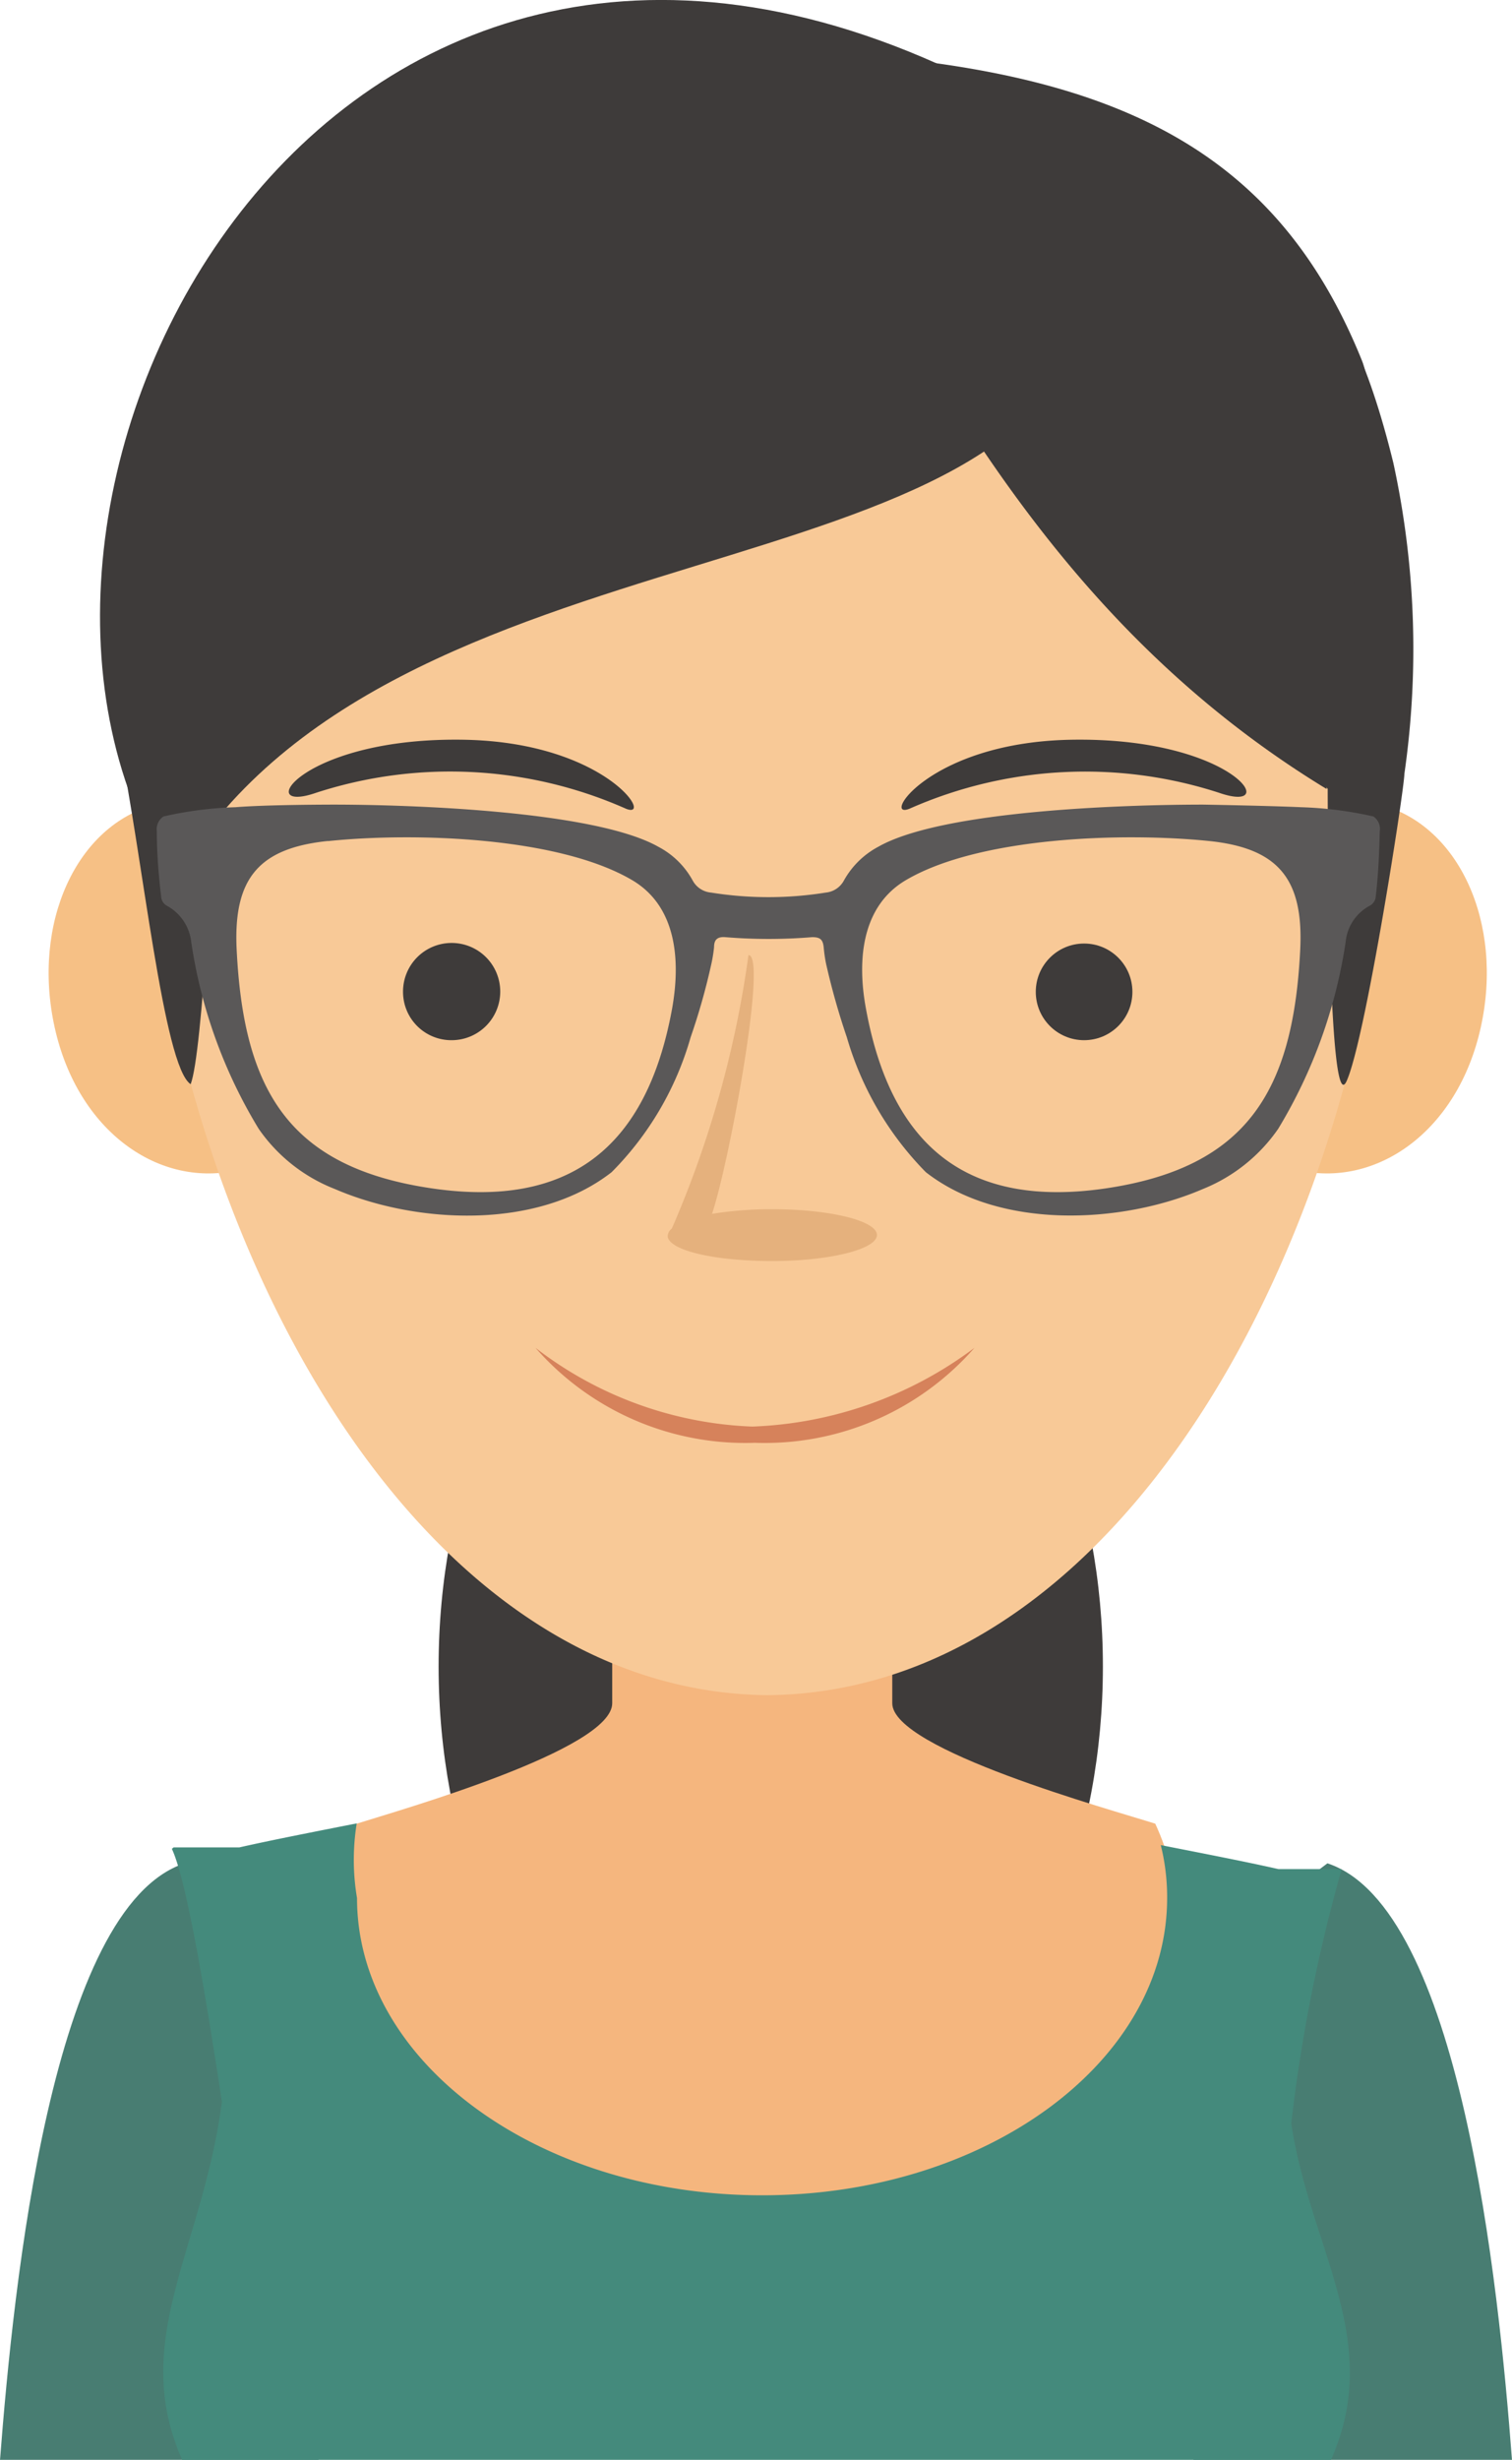 <?xml version="1.0" encoding="UTF-8"?> <svg xmlns="http://www.w3.org/2000/svg" viewBox="0 0 52.26 84.99"><defs><style>.cls-1,.cls-7{fill:#3e3b3a;}.cls-2{fill:#487d72;}.cls-10,.cls-2,.cls-3,.cls-4,.cls-5,.cls-6,.cls-7,.cls-8,.cls-9{fill-rule:evenodd;}.cls-3{fill:#f5b67e;}.cls-4{fill:#448a7c;}.cls-5{fill:#f6c085;}.cls-6{fill:#f8c997;}.cls-8{fill:#e5b17d;}.cls-9{fill:#5a5858;}.cls-10{fill:#d6825b;}</style></defs><g id="Calque_2" data-name="Calque 2"><g id="OBJECTS"><ellipse class="cls-1" cx="26.64" cy="57.58" rx="11.48" ry="16.6"></ellipse><path class="cls-2" d="M35.4,72.29l10.48-7.91C50.47,65.89,51.8,78.91,52.26,85h-11Z"></path><path class="cls-3" d="M26,55.79H21.16v3.06c0,1.6-7.31,3.68-8.83,4.16C7.79,70.92,21,75.51,25.21,81.76h2.5c4.21-6.25,16-10.5,12.22-18.75-1.51-.48-9.09-2.56-9.09-4.16V55.79Z"></path><path class="cls-2" d="M15.79,73.27c-.47-.35-9.41-8.89-9.41-8.89C1.79,65.89.47,78.91,0,85H11Z"></path><path class="cls-4" d="M12.33,63c-1.47.29-2.91.57-4.06.83l-.06,0H8.1l0,0H7.94l-.1,0H7.69l-.05,0H7.49l0,0h0l-.13,0H7.09l0,0H6.92l0,0H6.81l-.08,0h0l-.11,0h0l-.07,0H6.43l-.08,0h0l-.09,0h0l-.08,0h0l-.06,0h0l-.06,0H6l-.06.05c.47,1,1.08,4.47,1.73,8.74C7,77.72,4.46,80.85,6.3,85H46c1.84-4.14-.71-7.27-1.37-11.63a55,55,0,0,1,1.73-8.74l0-.05h0l-.06,0h0l-.07,0h0l-.08,0h0l-.08,0h0l-.08,0h-.06l-.06,0h0l-.1,0h0l-.07,0h-.08l0,0h-.12l0,0H45l-.13,0h0l0,0h-.15l0,0h-.16l-.1,0h-.11l-.05,0h-.11l0,0c-1.15-.26-2.6-.54-4.07-.83a7.4,7.4,0,0,1,.22,1.83c0,5.67-6.27,10.27-14,10.27s-14-4.6-14-10.27A7.9,7.9,0,0,1,12.33,63Z"></path><path class="cls-5" d="M11.77,33.16c.8,3.61-.79,6.61-3.52,7.26S2.69,39.11,1.89,35.5s.76-7,3.49-7.7S11,29.55,11.77,33.16Z"></path><path class="cls-5" d="M41.29,33.16c-.8,3.61.8,6.61,3.53,7.26s5.56-1.31,6.36-4.92-.76-7-3.49-7.7S42.1,29.55,41.29,33.16Z"></path><path class="cls-6" d="M26.53,2.58h-.06l-2.85-.11V2.7h-.3A19.52,19.52,0,0,0,8.62,10.79C5.13,15.54,4.67,21.51,4.94,27.23c.71,14.71,9,31.22,21.59,31.34,12.65-.12,20.89-16.63,21.59-31.34.28-5.72-.19-11.69-3.68-16.44A19.52,19.52,0,0,0,29.73,2.71h-.29V2.47l-2.84.11Z"></path><path class="cls-7" d="M35.52,8.28c-.17.81,0,5.13,5,11.77s5.37,7.21,5.37,7.21,0,11.51.65,10.1,2-10.1,2-10.62A30.26,30.26,0,0,0,48.16,16c-1.27-5.19-2.87-7.15-5.07-8S35.52,8.28,35.52,8.28Z"></path><path class="cls-7" d="M7.76,22.3c-.86,1-3.65,3.32-3.65,3.32.82,3.95,1.54,11.24,2.48,11.84C7,36.39,7.36,29.19,7.76,22.3Z"></path><path class="cls-7" d="M45.85,27.26c.23-3.79,2.17-12.45,1.22-14.81C44.32,5.64,39.28,2.88,30.83,2a26.35,26.35,0,0,0-4.76,0C30.92,10,35,20.65,45.85,27.26Z"></path><path class="cls-7" d="M37.7,10.34C36,21,13.43,17.58,6,30.44-2.26,17.94,10.4-7.67,32.44,2.22Z"></path><path class="cls-7" d="M15.6,35.94a1.68,1.68,0,1,0-1.67-1.67A1.67,1.67,0,0,0,15.6,35.94Z"></path><circle class="cls-1" cx="37.47" cy="34.27" r="1.67"></circle><path class="cls-8" d="M23.08,42.74s0,0,0-.05a.34.34,0,0,1,.14-.24A36,36,0,0,0,25.87,33c.67,0-.68,7.23-1.26,8.94a12.75,12.75,0,0,1,2.08-.16c2,0,3.62.4,3.62.89s-1.62.9-3.62.9S23.18,43.21,23.08,42.74Z"></path><path class="cls-7" d="M31.44,27.94c-1,.41.65-2.27,5.52-2.38,5.68-.12,7.41,2.61,5.17,1.83A15,15,0,0,0,31.44,27.94Z"></path><path class="cls-7" d="M21.63,27.94c1,.41-.66-2.27-5.53-2.38-5.68-.12-7.41,2.61-5.17,1.83A15,15,0,0,1,21.63,27.94Z"></path><path class="cls-9" d="M41.81,29.06c2.37.25,3.25,1.31,3.13,3.75-.24,4.89-1.84,7.55-6.79,8.26-4.61.65-7.33-1.34-8.22-6.22-.3-1.62-.18-3.52,1.38-4.44,2.53-1.49,7.49-1.66,10.5-1.35Zm-30.5,0h0c-2.38.25-3.25,1.31-3.13,3.75C8.42,37.7,10,40.36,15,41.07c4.61.65,7.34-1.34,8.23-6.22.29-1.62.18-3.52-1.38-4.44-2.53-1.49-7.49-1.66-10.5-1.35Zm13.27,1.78h0a.8.8,0,0,1-.64-.42,2.87,2.87,0,0,0-1.18-1.16C20.54,28,14.05,27.8,11.52,27.8c0,0-2.28,0-3.38.09a12.86,12.86,0,0,0-2.49.32.53.53,0,0,0-.23.51c0,.75.06,1.51.15,2.26a.38.38,0,0,0,.19.31,1.63,1.63,0,0,1,.85,1.26A17.26,17.26,0,0,0,8.94,39a5.73,5.73,0,0,0,2.63,2.08c2.8,1.21,7,1.43,9.57-.58a10.79,10.79,0,0,0,2.73-4.66,22.44,22.44,0,0,0,.72-2.55,5,5,0,0,0,.09-.56c0-.27.12-.37.39-.35a18.41,18.41,0,0,0,3,0c.28,0,.37.08.4.35a5,5,0,0,0,.08.56,24.71,24.71,0,0,0,.72,2.55A11,11,0,0,0,32,40.5c2.56,2,6.78,1.79,9.58.58A5.78,5.78,0,0,0,44.18,39a17.43,17.43,0,0,0,2.33-6.45,1.59,1.59,0,0,1,.84-1.26.39.39,0,0,0,.2-.31c.09-.75.12-1.51.14-2.26a.52.52,0,0,0-.22-.51,13,13,0,0,0-2.5-.32c-1.1-.05-3.38-.09-3.38-.09-2.53,0-9,.18-11.24,1.46a2.93,2.93,0,0,0-1.18,1.16.8.8,0,0,1-.63.42A12.52,12.52,0,0,1,24.58,30.84Z"></path><path class="cls-10" d="M33.68,46.57a9.63,9.63,0,0,1-7.59,3.28,9.63,9.63,0,0,1-7.58-3.28A13.07,13.07,0,0,0,26,49.29,13.62,13.62,0,0,0,33.68,46.57Z"></path></g></g></svg> 